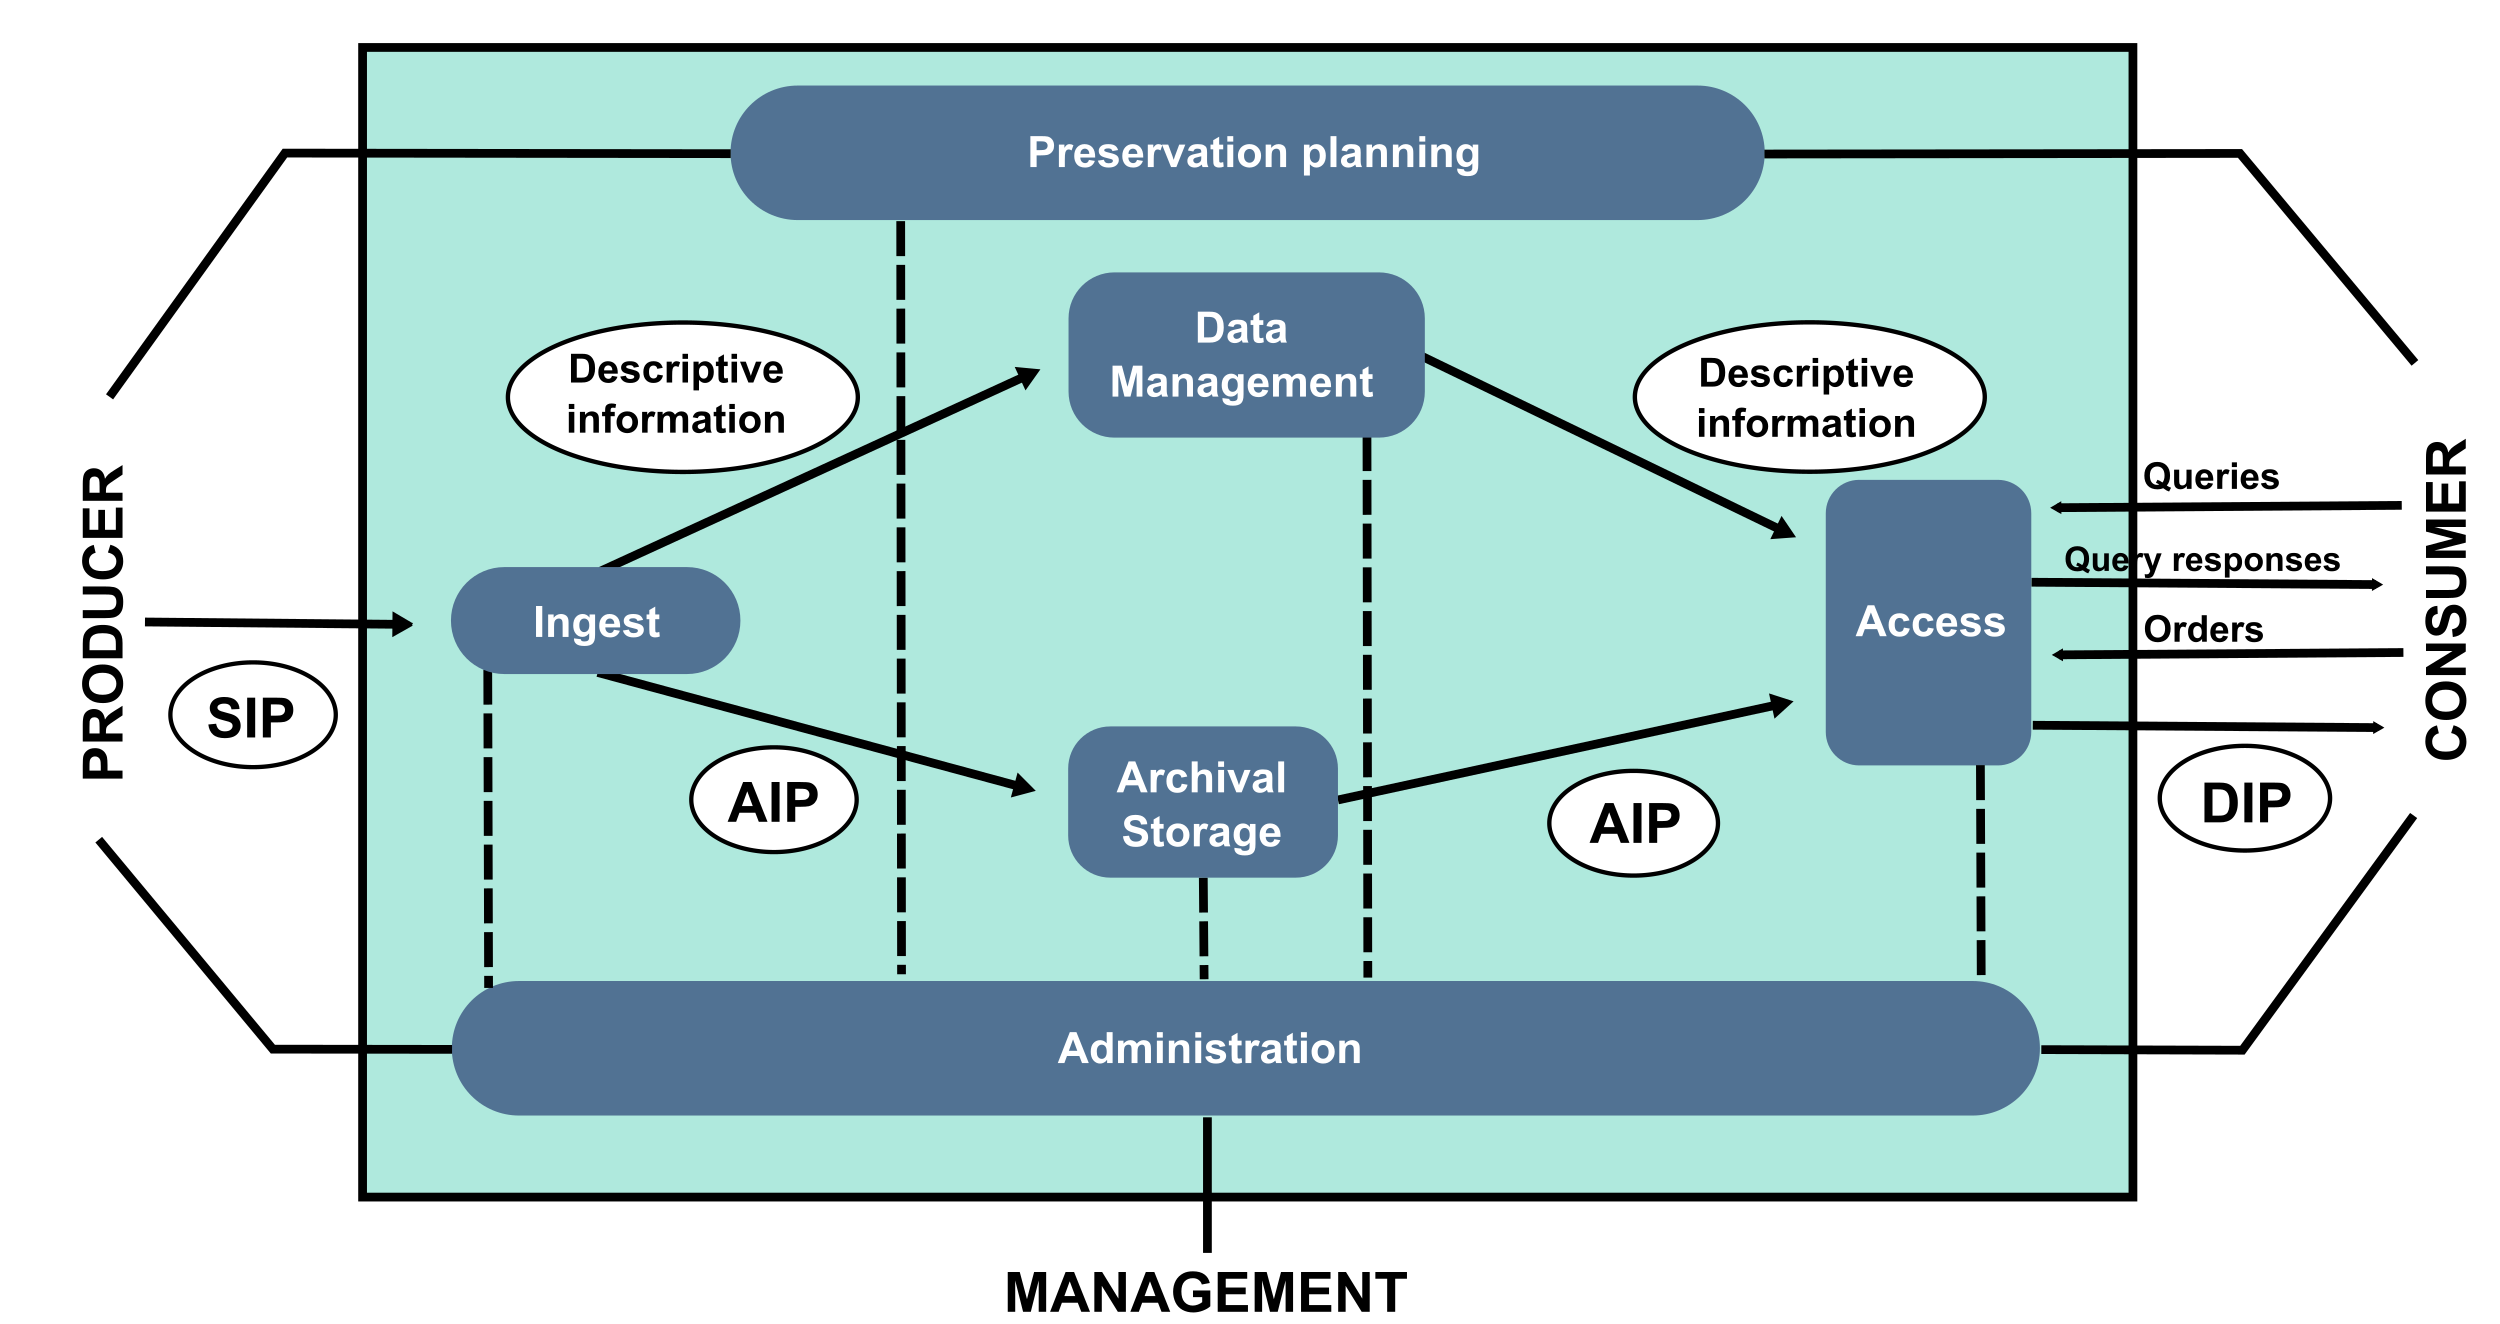 <svg xmlns="http://www.w3.org/2000/svg" xmlns:xlink="http://www.w3.org/1999/xlink" width="2160" height="1144" viewBox="0 0 571.5 302.683">
  <defs>
    <path id="a" d="m5.77 0-8.65 5V-5l8.65 5z" style="fill-rule:evenodd;stroke:#000;stroke-width:1pt;stroke-opacity:1;fill:#000;fill-opacity:1"/>
    <path id="b" d="m5.77 0-8.65 5V-5Z" style="fill:#000;fill-opacity:1;fill-rule:evenodd;stroke:#000;stroke-width:1pt;stroke-opacity:1"/>
    <path id="l" d="M205.939 52.938h2.423q.82 0 1.25.125.578.17.99.605.412.434.627 1.066.215.627.215 1.55 0 .811-.202 1.397-.246.717-.703 1.16-.345.336-.932.524-.439.139-1.173.139h-2.495zm1.326 1.111v4.349h.99q.555 0 .802-.063.322-.081.533-.273.215-.193.349-.631.134-.443.134-1.205t-.134-1.169q-.134-.408-.376-.636-.242-.228-.614-.309-.278-.063-1.088-.063zm8.048 3.941 1.254.21q-.242.69-.766 1.052-.52.358-1.303.358-1.241 0-1.836-.811-.47-.649-.47-1.639 0-1.182.618-1.85.618-.672 1.563-.672 1.061 0 1.675.703.614.699.587 2.145h-3.153q.013.56.305.873.291.309.726.309.296 0 .497-.161t.305-.52zm.072-1.272q-.013-.546-.282-.829-.269-.287-.654-.287-.412 0-.681.3-.269.3-.264.815zm1.832 1.429 1.263-.193q.081.367.327.56.246.188.69.188.488 0 .734-.179.166-.125.166-.336 0-.143-.09-.237-.094-.09-.421-.166-1.523-.336-1.93-.614-.564-.385-.564-1.07 0-.618.488-1.039.488-.421 1.514-.421.976 0 1.451.318.475.318.654.941l-1.187.219q-.076-.278-.291-.425-.21-.148-.605-.148-.497 0-.712.139-.143.099-.143.255 0 .134.125.228.17.125 1.173.354 1.008.228 1.406.56.394.336.394.936 0 .654-.546 1.124-.546.47-1.617.47-.972 0-1.541-.394-.564-.394-.739-1.07zm9.692-1.993-1.241.224q-.063-.372-.287-.56-.219-.188-.573-.188-.47 0-.752.327-.278.322-.278 1.084 0 .846.282 1.196.287.349.766.349.358 0 .587-.202.228-.206.322-.703l1.236.21q-.193.851-.739 1.285-.546.434-1.465.434-1.044 0-1.666-.658-.618-.658-.618-1.823 0-1.178.623-1.832.623-.658 1.684-.658.869 0 1.379.376.515.372.739 1.138zm2.159 3.35h-1.258v-4.756h1.169v.676q.3-.479.537-.631.242-.152.546-.152.43 0 .829.237l-.39 1.097q-.318-.206-.591-.206-.264 0-.448.148-.184.143-.291.524-.103.381-.103 1.594zm2.365-5.401v-1.164h1.258v1.164zm0 5.401v-4.756h1.258v4.756zm2.513-4.756h1.173v.699q.228-.358.618-.582.39-.224.864-.224.829 0 1.406.649t.578 1.809q0 1.191-.582 1.854-.582.658-1.411.658-.394 0-.717-.157-.318-.157-.672-.537v2.396h-1.258zm1.245 2.298q0 .802.318 1.187.318.381.775.381.439 0 .73-.349.291-.354.291-1.155 0-.748-.3-1.111-.3-.363-.743-.363-.461 0-.766.358-.305.354-.305 1.052zm6.575-2.298v1.003h-.86v1.917q0 .582.022.681.027.094.112.157.09.063.215.063.175 0 .506-.121l.107.976q-.439.188-.994.188-.34 0-.614-.112-.273-.116-.403-.296-.125-.184-.175-.493-.04-.219-.04-.887v-2.074h-.578v-1.003h.578v-.945l1.263-.735v1.679zm.873-.645v-1.164h1.258v1.164zm0 5.401v-4.756h1.258v4.756zm3.856 0-1.917-4.756h1.321l.896 2.427.26.811q.103-.309.13-.408.063-.202.134-.403l.905-2.427h1.294l-1.89 4.756zm6.548-1.514 1.254.21q-.242.69-.766 1.052-.52.358-1.303.358-1.241 0-1.836-.811-.47-.649-.47-1.639 0-1.182.618-1.85.618-.672 1.563-.672 1.061 0 1.675.703.614.699.587 2.145h-3.153q.013.56.305.873.291.309.726.309.296 0 .497-.161t.305-.52zm.072-1.272q-.013-.546-.282-.829-.269-.287-.654-.287-.412 0-.681.3-.269.3-.264.815zm-47.673 8.85v-1.164h1.258v1.164zm0 5.401v-4.756h1.258v4.756zm6.875 0h-1.258v-2.427q0-.77-.081-.994-.081-.228-.264-.354-.179-.125-.434-.125-.327 0-.587.179-.26.179-.358.475-.094.296-.094 1.093v2.154h-1.258v-4.756h1.169v.699q.623-.806 1.568-.806.417 0 .761.152.345.148.52.381.179.233.246.528.072.296.072.846zm.726-4.756h.699v-.358q0-.6.125-.896.13-.296.47-.479.345-.188.869-.188.537 0 1.052.161l-.17.878q-.3-.072-.578-.072-.273 0-.394.13-.116.125-.116.488v.336h.941v.99h-.941v3.767h-1.258v-3.767h-.699zm3.314 2.311q0-.627.309-1.214.309-.587.873-.896.569-.309 1.267-.309 1.079 0 1.769.703.69.699.69 1.769 0 1.079-.699 1.791-.694.708-1.751.708-.654 0-1.25-.296-.591-.296-.9-.864-.309-.573-.309-1.393zm1.29.067q0 .708.336 1.084.336.376.829.376.493 0 .824-.376.336-.376.336-1.093 0-.699-.336-1.075-.331-.376-.824-.376t-.829.376q-.336.376-.336 1.084zm5.809 2.378h-1.258v-4.756h1.169v.676q.3-.479.537-.631.242-.152.546-.152.43 0 .829.237l-.39 1.097q-.318-.206-.591-.206-.264 0-.448.148-.184.143-.291.524-.103.381-.103 1.594zm2.271-4.756h1.16v.649q.623-.757 1.482-.757.457 0 .793.188.336.188.551.569.314-.381.676-.569.363-.188.775-.188.524 0 .887.215.363.21.542.623.13.305.13.985v3.041h-1.258v-2.719q0-.708-.13-.914-.175-.269-.537-.269-.264 0-.497.161-.233.161-.336.475-.103.309-.103.981v2.284h-1.258v-2.607q0-.694-.067-.896-.067-.202-.21-.3-.139-.099-.381-.099-.291 0-.524.157-.233.157-.336.452-.099.296-.099.981v2.311h-1.258zm9.19 1.451-1.142-.206q.193-.69.663-1.021.47-.331 1.397-.331.842 0 1.254.202.412.197.578.506.17.305.17 1.124l-.013 1.469q0 .627.058.927.063.296.228.636h-1.245q-.049-.125-.121-.372-.031-.112-.045-.148-.322.314-.69.47-.367.157-.784.157-.734 0-1.16-.399-.421-.399-.421-1.008 0-.403.193-.717.193-.318.537-.484.349-.17 1.003-.296.882-.166 1.223-.309v-.125q0-.363-.179-.515-.179-.157-.676-.157-.336 0-.524.134-.188.13-.305.461zm1.684 1.021q-.242.081-.766.193-.524.112-.685.219-.246.175-.246.443 0 .264.197.457.197.193.502.193.34 0 .649-.224.228-.17.3-.417.049-.161.049-.614zm4.658-2.472v1.003h-.86v1.917q0 .582.022.681.027.094.112.157.09.063.215.063.175 0 .506-.121l.107.976q-.439.188-.994.188-.34 0-.614-.112-.273-.116-.403-.296-.125-.184-.175-.493-.04-.219-.04-.887v-2.074h-.578v-1.003h.578v-.945l1.263-.735v1.679zm.873-.645v-1.164h1.258v1.164zm0 5.401v-4.756h1.258v4.756zm2.257-2.445q0-.627.309-1.214.309-.587.873-.896.569-.309 1.267-.309 1.079 0 1.769.703.69.699.69 1.769 0 1.079-.699 1.791-.694.708-1.751.708-.654 0-1.25-.296-.591-.296-.9-.864-.309-.573-.309-1.393zm1.29.067q0 .708.336 1.084.336.376.829.376.493 0 .824-.376.336-.376.336-1.093 0-.699-.336-1.075-.331-.376-.824-.376t-.829.376q-.336.376-.336 1.084zm8.93 2.378h-1.258v-2.427q0-.77-.081-.994-.081-.228-.264-.354-.179-.125-.434-.125-.327 0-.587.179-.26.179-.358.475-.094.296-.094 1.093v2.154h-1.258v-4.756h1.169v.699q.623-.806 1.568-.806.417 0 .761.152.345.148.52.381.179.233.246.528.072.296.072.846z" style="font-style:normal;font-variant:normal;font-weight:700;font-stretch:normal;font-size:9.172px;font-family:Arial;-inkscape-font-specification:'Arial Bold';text-align:center;text-anchor:middle;stroke-width:.265"/>
  </defs>
  <defs>
    <marker id="h" orient="auto" refX="0" refY="0" style="overflow:visible">
      <use xlink:href="#a" style="fill-rule:evenodd;stroke:#000;stroke-width:1pt;stroke-opacity:1;fill:#000;fill-opacity:1" transform="scale(.4)"/>
    </marker>
    <marker id="e" orient="auto" refX="0" refY="0" style="overflow:visible">
      <use xlink:href="#a" style="fill-rule:evenodd;stroke:#000;stroke-width:1pt;stroke-opacity:1;fill:#000;fill-opacity:1" transform="scale(.8)"/>
    </marker>
    <marker id="c" orient="auto" refX="0" refY="0" style="overflow:visible">
      <use xlink:href="#b" style="fill:#000;fill-opacity:1;fill-rule:evenodd;stroke:#000;stroke-width:1pt;stroke-opacity:1" transform="scale(.8)"/>
    </marker>
    <marker id="f" orient="auto" refX="0" refY="0" style="overflow:visible">
      <use xlink:href="#b" style="fill:#000;fill-opacity:1;fill-rule:evenodd;stroke:#000;stroke-width:1pt;stroke-opacity:1" transform="scale(.8)"/>
    </marker>
    <marker id="g" orient="auto" refX="0" refY="0" style="overflow:visible">
      <use xlink:href="#b" style="fill:#000;fill-opacity:1;fill-rule:evenodd;stroke:#000;stroke-width:1pt;stroke-opacity:1" transform="scale(.8)"/>
    </marker>
    <marker id="d" orient="auto" refX="0" refY="0" style="overflow:visible">
      <use xlink:href="#b" style="fill:#000;fill-opacity:1;fill-rule:evenodd;stroke:#000;stroke-width:1pt;stroke-opacity:1" transform="scale(.8)"/>
    </marker>
    <marker id="i" orient="auto" refX="0" refY="0" style="overflow:visible">
      <use xlink:href="#b" style="fill:#000;fill-opacity:1;fill-rule:evenodd;stroke:#000;stroke-width:1pt;stroke-opacity:1" transform="scale(.4)"/>
    </marker>
    <marker id="j" orient="auto" refX="0" refY="0" style="overflow:visible">
      <use xlink:href="#b" style="fill:#000;fill-opacity:1;fill-rule:evenodd;stroke:#000;stroke-width:1pt;stroke-opacity:1" transform="scale(.4)"/>
    </marker>
    <marker id="k" orient="auto" refX="0" refY="0" style="overflow:visible">
      <use xlink:href="#b" style="fill:#000;fill-opacity:1;fill-rule:evenodd;stroke:#000;stroke-width:1pt;stroke-opacity:1" transform="scale(.4)"/>
    </marker>
  </defs>
  <path d="M-100.053-18.027h404.702v262.804h-404.702z" style="fill:#afe9dd;stroke:#000;stroke-width:2;stroke-miterlimit:4;stroke-dasharray:none" transform="translate(182.94 28.877)"/>
  <path d="M-.565-9.321h205.668c8.519 0 15.377 6.858 15.377 15.377s-6.858 15.377-15.377 15.377H-.565c-8.519 0-15.377-6.858-15.377-15.377s6.858-15.377 15.377-15.377z" style="fill:#517293;fill-opacity:1;stroke:none;stroke-width:2.063;stroke-miterlimit:4;stroke-dasharray:none" transform="translate(182.94 28.877)"/>
  <path d="M-64.28 195.382h332.29c8.519 0 15.377 6.858 15.377 15.377s-6.858 15.377-15.377 15.377H-64.28c-8.519 0-15.377-6.858-15.377-15.377s6.858-15.377 15.377-15.377z" style="fill:#517293;fill-opacity:1;stroke:none;stroke-width:2.556;stroke-miterlimit:4;stroke-dasharray:none" transform="translate(182.94 28.877)"/>
  <path d="M242.08 80.815h31.682c4.236 0 7.647 3.41 7.647 7.647v49.99c0 4.236-3.41 7.647-7.647 7.647h-31.682c-4.236 0-7.647-3.41-7.647-7.647v-49.99c0-4.236 3.41-7.647 7.647-7.647z" style="fill:#517293;fill-opacity:1;stroke:none;stroke-width:1.34;stroke-miterlimit:4;stroke-dasharray:none" transform="translate(182.94 28.877)"/>
  <path d="M13.158 61.929a39.995 17.076 0 0 1-39.995 17.076 39.995 17.076 0 0 1-39.995-17.076 39.995 17.076 0 0 1 39.995-17.076 39.995 17.076 0 0 1 39.995 17.076zm257.623-.046a39.995 17.076 0 0 1-39.995 17.076 39.995 17.076 0 0 1-39.995-17.076 39.995 17.076 0 0 1 39.995-17.076 39.995 17.076 0 0 1 39.995 17.076Z" style="fill:#fff;fill-opacity:1;stroke:#000;stroke-width:1;stroke-miterlimit:4;stroke-dasharray:none" transform="translate(182.94 28.877)"/>
  <path d="M-106.181 134.519a18.903 11.973 0 0 1-18.903 11.973 18.903 11.973 0 0 1-18.903-11.973 18.903 11.973 0 0 1 18.903-11.973 18.903 11.973 0 0 1 18.903 11.973z" style="fill:#fff;fill-opacity:1;stroke:#000;stroke-width:.985;stroke-miterlimit:4;stroke-dasharray:none" transform="translate(182.94 28.877)"/>
  <path d="M12.895 153.935a18.903 11.973 0 0 1-18.903 11.973 18.903 11.973 0 0 1-18.903-11.973 18.903 11.973 0 0 1 18.903-11.973 18.903 11.973 0 0 1 18.903 11.973Z" style="fill:#fff;fill-opacity:1;stroke:#000;stroke-width:.985;stroke-miterlimit:4;stroke-dasharray:none" transform="translate(182.94 28.877)"/>
  <path d="M209.789 159.313a19.276 11.968 0 0 1-19.276 11.968 19.276 11.968 0 0 1-19.276-11.968 19.276 11.968 0 0 1 19.276-11.968 19.276 11.968 0 0 1 19.276 11.968z" style="fill:#fff;fill-opacity:1;stroke:#000;stroke-width:.994;stroke-miterlimit:4;stroke-dasharray:none" transform="translate(182.94 28.877)"/>
  <path d="M349.712 153.589a19.463 11.966 0 0 1-19.463 11.966 19.463 11.966 0 0 1-19.463-11.966 19.463 11.966 0 0 1 19.463-11.966 19.463 11.966 0 0 1 19.463 11.966z" style="fill:#fff;fill-opacity:1;stroke:#000;stroke-width:.999;stroke-miterlimit:4;stroke-dasharray:none" transform="translate(182.94 28.877)"/>
  <path d="M-15.894 6.252-117.805 6.119l-40.09 55.726M220.405 6.332l108.714-.134 39.996 47.883M-79.603 211.012l-40.962-.055-39.807-47.883m444.075 47.992 45.97.134 39.145-53.647" style="fill:none;stroke:#000;stroke-width:2;stroke-linecap:butt;stroke-linejoin:miter;stroke-miterlimit:4;stroke-dasharray:none;stroke-opacity:1" transform="translate(182.94 28.877)"/>
  <path d="m-71.438 124.203.189 72.76" style="fill:none;stroke:#000;stroke-width:2;stroke-linecap:butt;stroke-linejoin:miter;stroke-miterlimit:4;stroke-dasharray:8,2;stroke-dashoffset:0;stroke-opacity:1" transform="translate(182.94 28.877)"/>
  <path d="m-45.622 101.668 97.426-44.693" style="fill:none;stroke:#000;stroke-width:2;stroke-linecap:butt;stroke-linejoin:miter;stroke-miterlimit:4;stroke-dasharray:none;stroke-opacity:1;marker-end:url(#c)" transform="translate(182.94 28.877)"/>
  <path d="m22.962 21.677.189 172.168m68.981-22.112.189 23.246m37.231-124.165.189 123.787" style="fill:none;stroke:#000;stroke-width:2;stroke-linecap:butt;stroke-linejoin:miter;stroke-miterlimit:4;stroke-dasharray:8,2;stroke-dashoffset:0;stroke-opacity:1" transform="translate(182.94 28.877)"/>
  <path d="m142.112 52.578 82.458 39.882" style="fill:none;stroke:#000;stroke-width:2;stroke-linecap:butt;stroke-linejoin:miter;stroke-miterlimit:4;stroke-dasharray:none;stroke-opacity:1;marker-end:url(#d)" transform="translate(182.94 28.877)"/>
  <path d="M71.86 33.387h60.388c5.835 0 10.532 4.697 10.532 10.532v16.715c0 5.835-4.697 10.532-10.532 10.532H71.86c-5.835 0-10.532-4.697-10.532-10.532v-16.715c0-5.835 4.697-10.532 10.532-10.532z" style="fill:#517293;fill-opacity:1;stroke:none;stroke-width:1.342;stroke-miterlimit:4;stroke-dasharray:none" transform="translate(182.94 28.877)"/>
  <path d="m269.781 146.031.189 48.948" style="fill:none;stroke:#000;stroke-width:2;stroke-linecap:butt;stroke-linejoin:miter;stroke-miterlimit:4;stroke-dasharray:8,2;stroke-dashoffset:0;stroke-opacity:1" transform="translate(182.94 28.877)"/>
  <path d="M93.077 226.54v30.994" style="fill:none;stroke:#000;stroke-width:2;stroke-linecap:butt;stroke-linejoin:miter;stroke-miterlimit:4;stroke-dasharray:none;stroke-dashoffset:0;stroke-opacity:1" transform="translate(182.94 28.877)"/>
  <path d="m-149.799 113.31 58.265.535" style="fill:none;stroke:#000;stroke-width:2;stroke-linecap:butt;stroke-linejoin:miter;stroke-miterlimit:4;stroke-dasharray:none;stroke-opacity:1;marker-end:url(#e)" transform="translate(182.94 28.877)"/>
  <path d="m-46.308 124.852 96.859 26.172" style="fill:none;stroke:#000;stroke-width:2;stroke-linecap:butt;stroke-linejoin:miter;stroke-miterlimit:4;stroke-dasharray:none;stroke-opacity:1;marker-end:url(#f)" transform="translate(182.94 28.877)"/>
  <path d="m122.917 153.991 100.827-21.825" style="fill:none;stroke:#000;stroke-width:2;stroke-linecap:butt;stroke-linejoin:miter;stroke-miterlimit:4;stroke-dasharray:none;stroke-opacity:1;marker-end:url(#g)" transform="translate(182.94 28.877)"/>
  <path d="m281.471 104.221 78.675.535" style="fill:none;stroke:#000;stroke-width:2;stroke-linecap:butt;stroke-linejoin:miter;stroke-miterlimit:4;stroke-dasharray:none;stroke-opacity:1;marker-end:url(#h)" transform="translate(182.94 28.877)"/>
  <path d="m281.75 136.917 78.675.535" style="fill:none;stroke:#000;stroke-width:2;stroke-linecap:butt;stroke-linejoin:miter;stroke-miterlimit:4;stroke-dasharray:none;stroke-opacity:1;marker-end:url(#i)" transform="translate(182.94 28.877)"/>
  <path d="m366.479 120.286-78.675.535" style="fill:none;stroke:#000;stroke-width:2;stroke-linecap:butt;stroke-linejoin:miter;stroke-miterlimit:4;stroke-dasharray:none;stroke-opacity:1;marker-end:url(#j)" transform="translate(182.94 28.877)"/>
  <path d="m366.101 86.646-78.675.535" style="fill:none;stroke:#000;stroke-width:2;stroke-linecap:butt;stroke-linejoin:miter;stroke-miterlimit:4;stroke-dasharray:none;stroke-opacity:1;marker-end:url(#k)" transform="translate(182.94 28.877)"/>
  <g style="font-size:12.7px;line-height:1.25;font-family:Arial;-inkscape-font-specification:Arial;text-align:center;text-anchor:middle;stroke-width:.265">
    <path d="m-135.32 136.742 1.786-.174q.161.899.651 1.321.496.422 1.333.422.887 0 1.333-.372.453-.378.453-.881 0-.322-.192-.546-.186-.229-.657-.397-.322-.112-1.47-.397-1.476-.366-2.071-.899-.837-.75-.837-1.829 0-.695.391-1.296.397-.608 1.135-.924.744-.316 1.792-.316 1.712 0 2.573.75.868.75.912 2.003l-1.836.081q-.118-.701-.508-1.005-.384-.31-1.16-.31-.8 0-1.253.329-.291.211-.291.564 0 .322.273.552.347.291 1.687.608 1.339.316 1.978.657.645.335 1.005.924.366.583.366 1.445 0 .781-.434 1.463t-1.228 1.017q-.794.329-1.978.329-1.724 0-2.648-.794-.924-.8-1.104-2.325zm8.88 2.958v-9.091h1.836V139.7Zm3.584 0v-9.091h2.946q1.674 0 2.183.136.781.205 1.308.893.527.682.527 1.767 0 .837-.304 1.408-.304.571-.775.899-.465.322-.949.428-.657.13-1.904.13h-1.197V139.7Zm1.836-7.553v2.58h1.005q1.085 0 1.451-.143.366-.143.571-.446.211-.304.211-.707 0-.496-.291-.819-.291-.322-.738-.403-.329-.062-1.321-.062z" aria-label="SIP" style="font-style:normal;font-variant:normal;font-weight:700;font-stretch:normal;font-size:12.7px;font-family:Arial;-inkscape-font-specification:'Arial Bold';text-align:center;text-anchor:middle;stroke-width:.265" transform="translate(182.94 28.877)"/>
  </g>
  <g style="font-size:12.7px;line-height:1.25;font-family:Arial;-inkscape-font-specification:Arial;text-align:center;text-anchor:middle;stroke-width:.265">
    <path d="M-7.482 158.985h-1.997l-.794-2.065h-3.634l-.75 2.065h-1.947l3.541-9.091h1.941zm-3.38-3.597-1.253-3.373-1.228 3.373zm4.297 3.597v-9.091h1.836v9.091zm3.584 0v-9.091h2.946q1.674 0 2.183.136.781.205 1.308.893.527.682.527 1.767 0 .837-.304 1.408-.304.571-.775.899-.465.322-.949.428-.657.13-1.904.13h-1.197v3.429zm1.836-7.553v2.58h1.005q1.085 0 1.451-.143.366-.143.571-.446.211-.304.211-.707 0-.496-.291-.819-.291-.322-.738-.403-.329-.062-1.321-.062z" aria-label="AIP" style="font-style:normal;font-variant:normal;font-weight:700;font-stretch:normal;font-size:12.7px;font-family:Arial;-inkscape-font-specification:'Arial Bold';text-align:center;text-anchor:middle;stroke-width:.265" transform="translate(182.94 28.877)"/>
  </g>
  <g style="font-size:12.7px;line-height:1.25;font-family:Arial;-inkscape-font-specification:Arial;text-align:center;text-anchor:middle;stroke-width:.265">
    <path d="M189.556 163.796h-1.997l-.794-2.065h-3.634l-.75 2.065h-1.947l3.541-9.091h1.941zm-3.38-3.597-1.253-3.373-1.228 3.373zm4.297 3.597v-9.091h1.836v9.091zm3.584 0v-9.091h2.946q1.674 0 2.183.136.781.205 1.308.893.527.682.527 1.767 0 .837-.304 1.408-.304.571-.775.899-.465.322-.949.428-.657.13-1.904.13h-1.197v3.429zm1.836-7.553v2.58h1.005q1.085 0 1.451-.143.366-.143.571-.446.211-.304.211-.707 0-.496-.291-.819-.291-.322-.738-.403-.329-.062-1.321-.062z" aria-label="AIP" style="font-style:normal;font-variant:normal;font-weight:700;font-stretch:normal;font-size:12.7px;font-family:Arial;-inkscape-font-specification:'Arial Bold';text-align:center;text-anchor:middle;stroke-width:.265" transform="translate(182.94 28.877)"/>
  </g>
  <g style="font-size:14.111px;line-height:1.25;font-family:Arial;-inkscape-font-specification:Arial;text-align:center;text-anchor:middle;stroke-width:.265">
    <path d="M321.001 150.023h3.355q1.135 0 1.73.174.8.236 1.37.837.571.602.868 1.476.298.868.298 2.146 0 1.122-.279 1.935-.341.992-.974 1.606-.477.465-1.29.726-.608.192-1.625.192h-3.454zm1.836 1.538v6.021h1.37q.769 0 1.11-.087.446-.112.738-.378.298-.267.484-.874.186-.614.186-1.668t-.186-1.619q-.186-.564-.521-.881-.335-.316-.85-.428-.384-.087-1.507-.087zm7.286 7.553v-9.091h1.836v9.091zm3.584 0v-9.091h2.946q1.674 0 2.183.136.781.205 1.308.893.527.682.527 1.767 0 .837-.304 1.408-.304.571-.775.899-.465.322-.949.428-.657.13-1.904.13h-1.197v3.429zm1.836-7.553v2.58h1.005q1.085 0 1.451-.143.366-.143.571-.446.211-.304.211-.707 0-.496-.291-.819-.291-.322-.738-.403-.329-.062-1.321-.062z" aria-label="DIP" style="font-style:normal;font-variant:normal;font-weight:700;font-stretch:normal;font-size:12.7px;font-family:Arial;-inkscape-font-specification:'Arial Bold';text-align:center;text-anchor:middle;stroke-width:.265" transform="translate(182.94 28.877)"/>
  </g>
  <g style="font-size:9.172px;line-height:1.25;font-family:Arial;-inkscape-font-specification:Arial;text-align:center;text-anchor:middle;stroke-width:.265">
    <use xlink:href="#l" aria-label="Descriptive information" style="font-style:normal;font-variant:normal;font-weight:700;font-stretch:normal;font-size:9.172px;font-family:Arial;-inkscape-font-specification:'Arial Bold';text-align:center;text-anchor:middle;stroke-width:.265" transform="translate(182.94 28.877)"/>
  </g>
  <g style="font-size:12.7px;line-height:1.25;font-family:Arial;-inkscape-font-specification:Arial;text-align:center;text-anchor:middle;stroke-width:.265">
    <path d="M47.432 270.995v-9.091h2.747l1.649 6.201 1.631-6.201h2.753v9.091H54.508v-7.156l-1.805 7.156h-1.767l-1.798-7.156v7.156zm18.802 0h-1.997l-.794-2.065h-3.634l-.75 2.065H57.112l3.541-9.091h1.941zm-3.38-3.597-1.253-3.373-1.228 3.373zm4.372 3.597v-9.091h1.786l3.721 6.071v-6.071h1.705v9.091h-1.842l-3.665-5.928v5.928zm17.351 0H82.581l-.794-2.065h-3.634l-.75 2.065h-1.947l3.541-9.091h1.941zm-3.38-3.597-1.253-3.373-1.228 3.373zm8.582.254v-1.532h3.956v3.621q-.577.558-1.674.986-1.091.422-2.214.422-1.426 0-2.487-.595-1.06-.602-1.594-1.712-.533-1.116-.533-2.425 0-1.42.595-2.524.595-1.104 1.743-1.693.874-.453 2.177-.453 1.693 0 2.642.713.955.707 1.228 1.96l-1.823.341q-.192-.67-.726-1.054-.527-.391-1.321-.391-1.203 0-1.916.763-.707.763-.707 2.263 0 1.619.719 2.431.719.806 1.885.806.577 0 1.153-.223.583-.229.998-.552v-1.153zm5.649 3.342v-9.091h6.741v1.538h-4.905v2.015h4.564v1.532h-4.564v2.474h5.079v1.532zm8.446 0v-9.091h2.747l1.65 6.201 1.631-6.201h2.753v9.091h-1.705v-7.156l-1.805 7.156h-1.767l-1.798-7.156v7.156zm10.604 0v-9.091h6.741v1.538h-4.905v2.015h4.564v1.532h-4.564v2.474h5.079v1.532zm8.489 0v-9.091h1.786l3.721 6.071v-6.071h1.705v9.091h-1.842l-3.665-5.928v5.928zm11.199 0v-7.553h-2.698v-1.538h7.224v1.538h-2.691v7.553z" aria-label="MANAGEMENT" style="font-style:normal;font-variant:normal;font-weight:700;font-stretch:normal;font-size:12.7px;font-family:Arial;-inkscape-font-specification:'Arial Bold';text-align:center;text-anchor:middle;stroke-width:.265" transform="translate(182.94 28.877)"/>
  </g>
  <g style="font-size:14.111px;line-height:1.25;font-family:Arial;-inkscape-font-specification:Arial;text-align:center;text-anchor:middle;stroke-width:.265">
    <path d="M-149.113-154.93v-9.091h2.946q1.674 0 2.183.136.781.205 1.308.893.527.682.527 1.767 0 .837-.304 1.408-.304.571-.775.899-.465.322-.949.428-.657.13-1.904.13h-1.197v3.429zm1.836-7.553v2.58h1.005q1.085 0 1.451-.143.366-.143.571-.446.211-.304.211-.707 0-.496-.291-.819-.291-.322-.738-.403-.329-.062-1.321-.062zm6.641 7.553v-9.091h3.863q1.457 0 2.115.248.664.242 1.06.868.397.626.397 1.432 0 1.023-.602 1.693-.602.664-1.798.837.595.347.98.763.391.415 1.048 1.476l1.11 1.774h-2.195l-1.327-1.978q-.707-1.06-.967-1.333-.26-.279-.552-.378-.291-.105-.924-.105h-.372v3.795zm1.836-5.246h1.358q1.321 0 1.65-.112.329-.112.515-.384.186-.273.186-.682 0-.459-.248-.738-.242-.285-.688-.36-.223-.031-1.339-.031h-1.432zm6.958.757q0-1.389.415-2.332.31-.695.843-1.246.539-.552 1.178-.819.85-.36 1.96-.36 2.009 0 3.212 1.246 1.209 1.246 1.209 3.466 0 2.201-1.197 3.448-1.197 1.24-3.2 1.24-2.028 0-3.225-1.234-1.197-1.24-1.197-3.411zm1.891-.062q0 1.544.713 2.344.713.794 1.811.794 1.098 0 1.798-.788.707-.794.707-2.375 0-1.563-.688-2.332-.682-.769-1.817-.769-1.135 0-1.829.781-.695.775-.695 2.344zm8.353-4.539h3.355q1.135 0 1.73.174.8.236 1.37.837.571.602.868 1.476.298.868.298 2.146 0 1.122-.279 1.935-.341.992-.974 1.606-.477.465-1.29.726-.608.192-1.625.192h-3.454zm1.836 1.538v6.021h1.37q.769 0 1.11-.087.446-.112.738-.378.298-.267.484-.874.186-.614.186-1.668t-.186-1.619q-.186-.564-.521-.881-.335-.316-.85-.428-.384-.087-1.507-.087zm7.33-1.538h1.836v4.924q0 1.172.068 1.519.118.558.558.899.446.335 1.215.335.781 0 1.178-.316.397-.322.477-.788.081-.465.081-1.544v-5.029h1.836v4.775q0 1.637-.149 2.313-.149.676-.552 1.141-.397.465-1.067.744-.67.273-1.749.273-1.302 0-1.978-.298-.67-.304-1.06-.781-.391-.484-.515-1.011-.18-.781-.18-2.307zm15.001 5.748 1.78.564q-.409 1.488-1.364 2.214-.949.719-2.412.719-1.811 0-2.977-1.234-1.166-1.24-1.166-3.386 0-2.27 1.172-3.522 1.172-1.259 3.082-1.259 1.668 0 2.71.986.62.583.93 1.674l-1.817.434q-.161-.707-.676-1.116-.508-.409-1.24-.409-1.011 0-1.643.726-.626.726-.626 2.35 0 1.724.62 2.456.62.732 1.612.732.732 0 1.259-.465t.757-1.463zm3.355 3.342v-9.091h6.741v1.538h-4.905v2.015h4.564v1.532h-4.564v2.474h5.079v1.532zm8.477 0v-9.091h3.863q1.457 0 2.115.248.664.242 1.06.868.397.626.397 1.432 0 1.023-.602 1.693-.602.664-1.798.837.595.347.98.763.391.415 1.048 1.476l1.11 1.774h-2.195l-1.327-1.978q-.707-1.06-.967-1.333-.26-.279-.552-.378-.291-.105-.924-.105h-.372v3.795zm1.836-5.246h1.358q1.321 0 1.65-.112.329-.112.515-.384.186-.273.186-.682 0-.459-.248-.738-.242-.285-.688-.36-.223-.031-1.339-.031h-1.432z" aria-label="PRODUCER" style="font-style:normal;font-variant:normal;font-weight:700;font-stretch:normal;font-size:12.7px;font-family:Arial;-inkscape-font-specification:'Arial Bold';text-align:center;text-anchor:middle;stroke-width:.265" transform="rotate(-90 105.909 -77.032)"/>
  </g>
  <g style="font-size:14.111px;line-height:1.25;font-family:Arial;-inkscape-font-specification:Arial;text-align:center;text-anchor:middle;stroke-width:.265">
    <path d="m-138.695 377.39 1.78.564q-.409 1.488-1.364 2.214-.949.719-2.412.719-1.811 0-2.977-1.234-1.166-1.24-1.166-3.386 0-2.27 1.172-3.522 1.172-1.259 3.082-1.259 1.668 0 2.71.986.62.583.93 1.674l-1.817.434q-.161-.707-.676-1.116-.508-.409-1.24-.409-1.011 0-1.643.726-.626.726-.626 2.35 0 1.724.62 2.456.62.732 1.612.732.732 0 1.259-.465.527-.465.757-1.463zm2.983-1.147q0-1.389.415-2.332.31-.695.843-1.246.539-.552 1.178-.819.85-.36 1.96-.36 2.009 0 3.212 1.246 1.209 1.246 1.209 3.466 0 2.201-1.197 3.448-1.197 1.24-3.2 1.24-2.028 0-3.225-1.234-1.197-1.24-1.197-3.411zm1.891-.062q0 1.544.713 2.344.713.794 1.811.794 1.098 0 1.798-.788.707-.794.707-2.375 0-1.563-.688-2.332-.682-.769-1.817-.769-1.135 0-1.829.781-.695.775-.695 2.344zm8.378 4.552v-9.091h1.786l3.721 6.071v-6.071h1.705v9.091h-1.842l-3.665-5.928v5.928zm8.688-2.958 1.786-.174q.161.899.651 1.321.496.422 1.333.422.887 0 1.333-.372.453-.378.453-.881 0-.322-.192-.546-.186-.229-.657-.397-.322-.112-1.47-.397-1.476-.366-2.071-.899-.837-.75-.837-1.829 0-.695.391-1.296.397-.608 1.135-.924.744-.316 1.792-.316 1.712 0 2.573.75.868.75.912 2.003l-1.836.081q-.118-.701-.508-1.005-.384-.31-1.16-.31-.8 0-1.253.329-.291.211-.291.564 0 .322.273.552.347.291 1.687.608 1.339.316 1.978.657.645.335 1.005.924.366.583.366 1.445 0 .781-.434 1.463-.434.682-1.228 1.017-.794.329-1.978.329-1.724 0-2.648-.794-.924-.8-1.104-2.325zm8.923-6.133h1.836v4.924q0 1.172.068 1.519.118.558.558.899.446.335 1.215.335.781 0 1.178-.316.397-.322.477-.788.081-.465.081-1.544v-5.029h1.836v4.775q0 1.637-.149 2.313-.149.676-.552 1.141-.397.465-1.067.744-.67.273-1.749.273-1.302 0-1.978-.298-.67-.304-1.06-.781-.391-.484-.515-1.011-.18-.781-.18-2.307zm9.159 9.091v-9.091h2.747l1.649 6.201 1.631-6.201h2.753v9.091h-1.705v-7.156l-1.805 7.156h-1.767l-1.798-7.156v7.156zm10.604 0v-9.091h6.741v1.538h-4.905v2.015h4.564v1.532h-4.564v2.474h5.079v1.532zm8.477 0v-9.091h3.863q1.457 0 2.115.248.664.242 1.06.868.397.626.397 1.432 0 1.023-.602 1.693-.602.664-1.798.837.595.347.98.763.391.415 1.048 1.476l1.11 1.774h-2.195l-1.327-1.978q-.707-1.06-.967-1.333-.26-.279-.552-.378-.291-.105-.924-.105h-.372v3.795zm1.836-5.246h1.358q1.321 0 1.649-.112.329-.112.515-.384.186-.273.186-.682 0-.459-.248-.738-.242-.285-.688-.36-.223-.031-1.339-.031h-1.432z" aria-label="CONSUMER" style="font-style:normal;font-variant:normal;font-weight:700;font-stretch:normal;font-size:12.7px;font-family:Arial;-inkscape-font-specification:'Arial Bold';text-align:center;text-anchor:middle;stroke-width:.265" transform="rotate(-90 105.909 -77.032)"/>
  </g>
  <path d="M-67.625 100.758h41.718c6.774 0 12.227 5.453 12.227 12.227 0 6.774-5.453 12.227-12.227 12.227h-41.718c-6.774 0-12.227-5.453-12.227-12.227 0-6.774 5.453-12.227 12.227-12.227z" style="fill:#517293;fill-opacity:1;stroke:none;stroke-width:.973;stroke-miterlimit:4;stroke-dasharray:none" transform="translate(182.94 28.877)"/>
  <path d="M70.881 137.183h42.398c5.34 0 9.638 4.299 9.638 9.638v15.296c0 5.34-4.299 9.638-9.638 9.638H70.881c-5.34 0-9.638-4.299-9.638-9.638v-15.296c0-5.34 4.299-9.638 9.638-9.638z" style="fill:#517293;fill-opacity:1;stroke:none;stroke-width:1.117;stroke-miterlimit:4;stroke-dasharray:none" transform="translate(182.94 28.877)"/>
  <g aria-label="Preservation planning" style="font-style:normal;font-variant:normal;font-weight:700;font-stretch:normal;font-size:9.878px;line-height:1.25;font-family:Arial;-inkscape-font-specification:'Arial Bold';text-align:center;text-anchor:middle;fill:#fff;stroke-width:.265">
    <path d="M52.603 9.308V2.237h2.291q1.302 0 1.698.106.608.159 1.018.695.41.531.41 1.375 0 .651-.236 1.095-.236.444-.603.699-.362.251-.738.333-.511.101-1.481.101h-.931v2.667zm1.428-5.875v2.006h.781q.844 0 1.129-.111.285-.111.444-.347.164-.236.164-.55 0-.386-.227-.637-.227-.251-.574-.314-.256-.048-1.027-.048zm6.449 5.875h-1.355V4.186h1.259V4.914q.323-.516.579-.68.26-.164.588-.164.463 0 .892.256l-.42 1.182q-.342-.222-.637-.222-.285 0-.482.159-.198.154-.314.564-.111.41-.111 1.717zm5.513-1.63 1.35.227q-.26.743-.825 1.133-.559.386-1.404.386-1.336 0-1.977-.873-.506-.699-.506-1.765 0-1.273.666-1.992.666-.723 1.683-.723 1.143 0 1.804.757.661.752.632 2.31h-3.395q.014.603.328.941.314.333.781.333.318 0 .535-.174.217-.174.328-.559zm.077-1.37q-.014-.588-.304-.892-.289-.309-.704-.309-.444 0-.733.323t-.285.878zm1.973 1.539 1.36-.207q.087.396.352.603.265.203.743.203.526 0 .791-.193.178-.135.178-.362 0-.154-.096-.256-.101-.096-.453-.178-1.64-.362-2.079-.661-.608-.415-.608-1.153 0-.666.526-1.119.526-.453 1.63-.453 1.051 0 1.563.342.511.342.704 1.013l-1.278.236q-.082-.299-.314-.458-.227-.159-.651-.159-.535 0-.767.15-.154.106-.154.275 0 .145.135.246.183.135 1.264.381 1.085.246 1.514.603.424.362.424 1.008 0 .704-.588 1.211-.588.506-1.741.506-1.047 0-1.659-.424-.608-.424-.796-1.153zm8.937-.169 1.35.227q-.26.743-.825 1.133-.559.386-1.404.386-1.336 0-1.977-.873-.506-.699-.506-1.765 0-1.273.666-1.992.666-.723 1.683-.723 1.143 0 1.804.757.661.752.632 2.31h-3.395q.014.603.328.941.314.333.781.333.318 0 .535-.174.217-.174.328-.559zm.077-1.37q-.014-.588-.304-.892-.289-.309-.704-.309-.444 0-.733.323t-.285.878zm3.748 3h-1.355V4.186h1.259V4.914q.323-.516.579-.68.26-.164.588-.164.463 0 .892.256l-.42 1.182q-.342-.222-.637-.222-.285 0-.482.159-.198.154-.314.564-.111.41-.111 1.717z" style="font-style:normal;font-variant:normal;font-weight:700;font-stretch:normal;font-size:9.878px;font-family:Arial;-inkscape-font-specification:'Arial Bold';text-align:center;text-anchor:middle;fill:#fff;stroke-width:.265" transform="translate(182.94 28.877)"/>
    <path d="m84.759 9.308-2.064-5.122h1.423l.965 2.614.28.873q.111-.333.14-.439.068-.217.145-.434l.974-2.614h1.394l-2.035 5.122zm5.098-3.559-1.23-.222q.207-.743.714-1.1.506-.357 1.505-.357.907 0 1.35.217.444.212.622.545.183.328.183 1.211l-.014 1.582q0 .675.063.998.068.318.246.685h-1.341q-.053-.135-.13-.4-.034-.121-.048-.159-.347.338-.743.506-.396.169-.844.169-.791 0-1.249-.429-.453-.429-.453-1.085 0-.434.207-.772.207-.342.579-.521.376-.183 1.08-.318.95-.178 1.317-.333V5.83q0-.391-.193-.555-.193-.169-.728-.169-.362 0-.564.145-.203.14-.328.497zm1.813 1.1q-.26.087-.825.207-.564.121-.738.236-.265.188-.265.477 0 .285.212.492.212.207.54.207.367 0 .699-.241.246-.183.323-.449.053-.174.053-.661zm5.016-2.662v1.08h-.926v2.064q0 .627.024.733.029.101.121.169.096.068.232.068.188 0 .545-.13l.116 1.051q-.473.203-1.071.203-.367 0-.661-.121-.294-.125-.434-.318-.135-.198-.188-.531-.043-.236-.043-.955V5.266h-.622V4.186h.622V3.168l1.36-.791v1.809zm.941-.695V2.237h1.355v1.254zm0 5.817V4.186h1.355v5.122zm2.431-2.633q0-.675.333-1.307t.941-.965q.613-.333 1.365-.333 1.162 0 1.905.757.743.752.743 1.905 0 1.162-.752 1.929-.748.762-1.886.762-.704 0-1.346-.318-.637-.318-.969-.931-.333-.617-.333-1.5zm1.389.072q0 .762.362 1.167.362.405.892.405.531 0 .887-.405.362-.405.362-1.177 0-.752-.362-1.158-.357-.405-.887-.405-.531 0-.892.405-.362.405-.362 1.167zm9.617 2.561h-1.355V6.694q0-.83-.087-1.071-.087-.246-.285-.381-.193-.135-.468-.135-.352 0-.632.193t-.386.511q-.101.318-.101 1.177v2.32h-1.355V4.186h1.259v.752q.67-.868 1.688-.868.449 0 .82.164.371.159.559.41.193.251.265.569.077.318.077.912zm4.08-5.122h1.264v.752q.246-.386.666-.627.42-.241.931-.241.892 0 1.514.699.622.699.622 1.949 0 1.283-.627 1.997-.627.709-1.519.709-.424 0-.772-.169-.342-.169-.723-.579v2.58h-1.355zm1.341 2.474q0 .863.342 1.278.342.41.834.41.473 0 .786-.376.314-.381.314-1.244 0-.805-.323-1.196-.323-.391-.801-.391-.497 0-.825.386-.328.381-.328 1.133zm4.731 2.648V2.237h1.355v7.071zm3.757-3.559-1.23-.222q.207-.743.714-1.1.506-.357 1.505-.357.907 0 1.35.217.444.212.622.545.183.328.183 1.211l-.015 1.582q0 .675.063.998.068.318.246.685h-1.341q-.053-.135-.13-.4-.034-.121-.048-.159-.347.338-.743.506-.396.169-.844.169-.791 0-1.249-.429-.453-.429-.453-1.085 0-.434.207-.772.207-.342.579-.521.376-.183 1.08-.318.95-.178 1.317-.333V5.83q0-.391-.193-.555-.193-.169-.728-.169-.362 0-.564.145-.203.14-.328.497zm1.813 1.1q-.26.087-.825.207-.564.121-.738.236-.265.188-.265.477 0 .285.212.492.212.207.54.207.367 0 .699-.241.246-.183.323-.449.053-.174.053-.661zm7.326 2.46h-1.355V6.694q0-.83-.087-1.071-.087-.246-.285-.381-.193-.135-.468-.135-.352 0-.632.193t-.386.511q-.101.318-.101 1.177v2.32h-1.355V4.186h1.259v.752q.67-.868 1.688-.868.449 0 .82.164.371.159.559.41.193.251.265.569.077.318.077.912zm6.034 0h-1.355V6.694q0-.83-.087-1.071-.087-.246-.285-.381-.193-.135-.468-.135-.352 0-.632.193-.28.193-.386.511-.101.318-.101 1.177v2.32h-1.355V4.186h1.259v.752q.67-.868 1.688-.868.449 0 .82.164.371.159.559.41.193.251.265.569.077.318.077.912zm1.375-5.817V2.237h1.355v1.254zm0 5.817V4.186h1.355v5.122zm7.404 0h-1.355V6.694q0-.83-.087-1.071-.087-.246-.285-.381-.193-.135-.468-.135-.352 0-.632.193t-.386.511q-.101.318-.101 1.177v2.32h-1.355V4.186h1.259v.752q.67-.868 1.688-.868.449 0 .82.164.371.159.559.41.193.251.265.569.077.318.077.912zm1.249.338 1.548.188q.039.27.178.371.193.145.608.145.531 0 .796-.159.178-.106.27-.342.063-.169.063-.622V8.478q-.608.83-1.534.83-1.032 0-1.635-.873-.473-.69-.473-1.717 0-1.288.617-1.968.622-.68 1.543-.68.95 0 1.568.834v-.719h1.268v4.596q0 .907-.15 1.355-.15.449-.42.704-.27.256-.723.4-.449.145-1.138.145-1.302 0-1.847-.449-.545-.444-.545-1.129 0-.068.005-.164zm1.211-3.005q0 .815.314 1.196.318.376.781.376.497 0 .839-.386.342-.391.342-1.153 0-.796-.328-1.182-.328-.386-.83-.386-.487 0-.805.381-.314.376-.314 1.153z" style="font-style:normal;font-variant:normal;font-weight:700;font-stretch:normal;font-size:9.878px;font-family:Arial;-inkscape-font-specification:'Arial Bold';text-align:center;text-anchor:middle;fill:#fff;stroke-width:.265" transform="translate(182.94 28.877)"/>
  </g>
  <g style="font-style:normal;font-variant:normal;font-weight:700;font-stretch:normal;font-size:9.878px;line-height:1.25;font-family:Arial;-inkscape-font-specification:'Arial Bold';text-align:center;text-anchor:middle;fill:#fff;stroke-width:.265">
    <path d="M65.959 214.137h-1.553l-.617-1.606h-2.826l-.584 1.606h-1.514l2.754-7.071h1.51zm-2.629-2.797-.974-2.624-.955 2.624zm8.074 2.797h-1.259v-.752q-.314.439-.743.656-.424.212-.859.212-.883 0-1.514-.709-.627-.714-.627-1.987 0-1.302.613-1.977.613-.68 1.548-.68.859 0 1.486.714v-2.547h1.355zm-3.617-2.672q0 .82.227 1.186.328.531.916.531.468 0 .796-.396.328-.4.328-1.191 0-.883-.318-1.268-.318-.391-.815-.391-.482 0-.81.386-.323.381-.323 1.143zm4.852-2.45h1.249v.699q.67-.815 1.596-.815.492 0 .854.203.362.203.593.613.338-.41.728-.613.391-.203.834-.203.564 0 .955.232.391.227.584.67.14.328.14 1.061v3.275h-1.355v-2.928q0-.762-.14-.984-.188-.289-.579-.289-.285 0-.535.174-.251.174-.362.511-.111.333-.111 1.056v2.46h-1.355v-2.807q0-.748-.072-.965t-.227-.323q-.15-.106-.41-.106-.314 0-.564.169t-.362.487q-.106.318-.106 1.056v2.489h-1.355zm8.884-.695v-1.254h1.355v1.254zm0 5.817v-5.122h1.355v5.122zm7.404 0h-1.355v-2.614q0-.83-.087-1.071-.087-.246-.285-.381-.193-.135-.468-.135-.352 0-.632.193-.28.193-.386.511-.101.318-.101 1.177v2.32h-1.355v-5.122h1.259v.752q.67-.868 1.688-.868.449 0 .82.164.371.159.559.41.193.251.265.569.077.318.077.912zm1.375-5.817v-1.254h1.355v1.254zm0 5.817v-5.122h1.355v5.122zm2.267-1.461 1.36-.207q.087.396.352.603.265.203.743.203.526 0 .791-.193.178-.135.178-.362 0-.154-.096-.256-.101-.097-.453-.178-1.64-.362-2.079-.661-.608-.415-.608-1.153 0-.666.526-1.119.526-.453 1.63-.453 1.051 0 1.563.342t.704 1.013l-1.278.236q-.082-.299-.314-.458-.227-.159-.651-.159-.535 0-.767.15-.154.106-.154.275 0 .145.135.246.183.135 1.264.381 1.085.246 1.514.603.424.362.424 1.008 0 .704-.588 1.211-.588.506-1.741.506-1.047 0-1.659-.424-.608-.424-.796-1.153zm8.32-3.661v1.08h-.926v2.064q0 .627.024.733.029.101.121.169.097.068.232.068.188 0 .545-.13l.116 1.051q-.473.203-1.071.203-.367 0-.661-.121-.294-.125-.434-.318-.135-.198-.188-.531-.043-.236-.043-.955v-2.233h-.622v-1.08h.622v-1.018l1.36-.791v1.809zm2.238 5.122h-1.355v-5.122h1.259v.728q.323-.516.579-.68.26-.164.588-.164.463 0 .892.256l-.42 1.182q-.342-.222-.637-.222-.285 0-.482.159-.198.154-.314.564-.111.41-.111 1.717zm3.559-3.559-1.23-.222q.207-.743.714-1.1.506-.357 1.505-.357.907 0 1.35.217.444.212.622.545.183.328.183 1.211l-.015 1.582q0 .675.063.998.068.318.246.685h-1.341q-.053-.135-.13-.4-.034-.121-.048-.159-.347.338-.743.506-.396.169-.844.169-.791 0-1.249-.429-.453-.429-.453-1.085 0-.434.207-.772.207-.342.579-.521.376-.183 1.08-.318.95-.178 1.317-.333v-.135q0-.391-.193-.555-.193-.169-.728-.169-.362 0-.564.145-.203.14-.328.497zm1.813 1.1q-.26.087-.825.207-.564.121-.738.236-.265.188-.265.477 0 .285.212.492.212.207.54.207.367 0 .699-.241.246-.183.323-.449.053-.174.053-.661zm5.016-2.662v1.08h-.926v2.064q0 .627.024.733.029.101.121.169.097.068.232.068.188 0 .545-.13l.116 1.051q-.473.203-1.071.203-.367 0-.661-.121-.294-.125-.434-.318-.135-.198-.188-.531-.043-.236-.043-.955v-2.233h-.622v-1.08h.622v-1.018l1.36-.791v1.809zm.941-.695v-1.254h1.355v1.254zm0 5.817v-5.122h1.355v5.122zm2.431-2.633q0-.675.333-1.307t.941-.965q.613-.333 1.365-.333 1.162 0 1.905.757.743.752.743 1.905 0 1.162-.752 1.929-.748.762-1.886.762-.704 0-1.346-.318-.637-.318-.969-.931-.333-.617-.333-1.5zm1.389.072q0 .762.362 1.167.362.405.892.405.531 0 .887-.405.362-.405.362-1.177 0-.752-.362-1.158-.357-.405-.887-.405-.531 0-.892.405-.362.405-.362 1.167zm9.617 2.561h-1.355v-2.614q0-.83-.087-1.071-.087-.246-.285-.381-.193-.135-.468-.135-.352 0-.632.193-.28.193-.386.511-.101.318-.101 1.177v2.32h-1.355v-5.122h1.259v.752q.67-.868 1.688-.868.449 0 .82.164.371.159.559.41.193.251.265.569.077.318.077.912z" aria-label="Administration" style="font-style:normal;font-variant:normal;font-weight:700;font-stretch:normal;font-size:9.878px;font-family:Arial;-inkscape-font-specification:'Arial Bold';text-align:center;text-anchor:middle;fill:#fff;stroke-width:.265" transform="translate(182.94 28.877)"/>
  </g>
  <g style="font-style:normal;font-variant:normal;font-weight:700;font-stretch:normal;font-size:9.878px;line-height:1.25;font-family:Arial;-inkscape-font-specification:'Arial Bold';text-align:center;text-anchor:middle;fill:#fff;stroke-width:.265">
    <path d="M79.408 152.249h-1.553l-.617-1.606h-2.826l-.584 1.606h-1.514l2.754-7.071h1.51zm-2.629-2.797-.974-2.624-.955 2.624zm4.674 2.797h-1.355v-5.122h1.259v.728q.323-.516.579-.68.26-.164.588-.164.463 0 .892.256l-.42 1.182q-.342-.222-.637-.222-.285 0-.482.159-.198.154-.314.564-.111.41-.111 1.717zm7.013-3.608-1.336.241q-.068-.4-.309-.603-.236-.203-.617-.203-.506 0-.81.352-.299.347-.299 1.167 0 .912.304 1.288.309.376.825.376.386 0 .632-.217.246-.222.347-.757l1.331.227q-.207.916-.796 1.384-.588.468-1.577.468-1.124 0-1.794-.709-.666-.709-.666-1.963 0-1.268.67-1.973.67-.709 1.813-.709.936 0 1.486.405.555.4.796 1.225zm2.378-3.463v2.6q.656-.767 1.568-.767.468 0 .844.174.376.174.564.444.193.27.26.598.072.328.072 1.018v3.005h-1.355v-2.706q0-.805-.077-1.022t-.275-.342q-.193-.13-.487-.13-.338 0-.603.164-.265.164-.391.497-.121.328-.121.974v2.566h-1.355v-7.071zm4.683 1.254v-1.254h1.355v1.254zm0 5.817v-5.122h1.355v5.122zm4.153 0-2.064-5.122h1.423l.965 2.614.28.873q.111-.333.14-.439.068-.217.145-.434l.974-2.614h1.394l-2.035 5.122zm5.098-3.559-1.23-.222q.207-.743.714-1.1.506-.357 1.505-.357.907 0 1.35.217.444.212.622.545.183.328.183 1.211l-.015 1.582q0 .675.063.998.068.318.246.685h-1.341q-.053-.135-.13-.4-.034-.121-.048-.159-.347.338-.743.506-.395.169-.844.169-.791 0-1.249-.429-.453-.429-.453-1.085 0-.434.207-.772.207-.342.579-.521.376-.183 1.08-.318.95-.178 1.317-.333v-.135q0-.391-.193-.555-.193-.169-.728-.169-.362 0-.564.145-.203.14-.328.497zm1.813 1.1q-.26.087-.825.207-.564.121-.738.236-.265.188-.265.477 0 .285.212.492.212.207.54.207.367 0 .699-.241.246-.183.323-.449.053-.174.053-.661zm2.667 2.46v-7.071h1.355v7.071zM73.772 162.296l1.389-.135q.125.699.506 1.027.386.328 1.037.328.69 0 1.037-.289.352-.294.352-.685 0-.251-.15-.424-.145-.178-.511-.309-.251-.087-1.143-.309-1.148-.285-1.611-.699-.651-.584-.651-1.423 0-.54.304-1.008.309-.473.883-.719.579-.246 1.394-.246 1.331 0 2.002.584.675.584.709 1.558l-1.428.063q-.092-.545-.396-.781-.299-.241-.902-.241-.622 0-.974.256-.227.164-.227.439 0 .251.212.429.27.227 1.312.473 1.042.246 1.539.511.502.26.781.719.285.453.285 1.124 0 .608-.338 1.138-.338.531-.955.791-.617.256-1.539.256-1.341 0-2.059-.617-.719-.622-.859-1.809zm9.289-2.822v1.08h-.926v2.064q0 .627.024.733.029.101.121.169.096.068.232.068.188 0 .545-.13l.116 1.051q-.473.203-1.071.203-.367 0-.661-.121-.294-.125-.434-.318-.135-.198-.188-.531-.043-.236-.043-.955v-2.233h-.622v-1.08h.622v-1.018l1.36-.791v1.809zm.627 2.489q0-.675.333-1.307.333-.632.941-.965.613-.333 1.365-.333 1.162 0 1.905.757.743.752.743 1.905 0 1.162-.752 1.929-.748.762-1.886.762-.704 0-1.346-.318-.637-.318-.969-.931-.333-.617-.333-1.5zm1.389.072q0 .762.362 1.167.362.405.892.405t.887-.405q.362-.405.362-1.177 0-.752-.362-1.158-.357-.405-.887-.405t-.892.405q-.362.405-.362 1.167zm6.256 2.561h-1.355v-5.122h1.259v.728q.323-.516.579-.68.26-.164.588-.164.463 0 .892.256l-.42 1.182q-.342-.222-.637-.222-.285 0-.482.159-.198.154-.314.564-.111.41-.111 1.717zm3.559-3.559-1.23-.222q.207-.743.714-1.1.506-.357 1.505-.357.907 0 1.35.217.444.212.622.545.183.328.183 1.211l-.014 1.582q0 .675.063.998.068.318.246.685H96.99q-.053-.135-.13-.4-.034-.121-.048-.159-.347.338-.743.506-.396.169-.844.169-.791 0-1.249-.429-.453-.429-.453-1.085 0-.434.207-.772.207-.342.579-.521.376-.183 1.08-.318.95-.178 1.317-.333v-.135q0-.391-.193-.555-.193-.169-.728-.169-.362 0-.564.145-.203.14-.328.497zm1.813 1.1q-.26.087-.825.207-.564.121-.738.236-.265.188-.265.477 0 .285.212.492.212.207.54.207.367 0 .699-.241.246-.183.323-.449.053-.174.053-.661zm2.542 2.797 1.548.188q.039.27.178.371.193.145.608.145.531 0 .796-.159.178-.106.27-.342.063-.169.063-.622v-.748q-.608.83-1.534.83-1.032 0-1.635-.873-.473-.69-.473-1.717 0-1.288.617-1.968.622-.68 1.543-.68.95 0 1.568.834v-.719h1.268v4.596q0 .907-.15 1.355-.15.449-.42.704-.27.256-.723.4-.449.145-1.138.145-1.302 0-1.847-.449-.545-.444-.545-1.129 0-.068.005-.164zm1.211-3.005q0 .815.314 1.196.318.376.781.376.497 0 .839-.386.342-.391.342-1.153 0-.796-.328-1.182-.328-.386-.83-.386-.487 0-.805.381-.314.376-.314 1.153zm7.915 1.037 1.35.227q-.26.743-.825 1.133-.559.386-1.404.386-1.336 0-1.977-.873-.506-.699-.506-1.765 0-1.273.666-1.992.666-.723 1.683-.723 1.143 0 1.804.757.661.752.632 2.31h-3.395q.015.603.328.941.314.333.781.333.318 0 .535-.174.217-.174.328-.559zm.077-1.37q-.015-.588-.304-.892-.289-.309-.704-.309-.444 0-.733.323-.289.323-.285.878z" aria-label="Archival Storage" style="font-style:normal;font-variant:normal;font-weight:700;font-stretch:normal;font-size:9.878px;font-family:Arial;-inkscape-font-specification:'Arial Bold';text-align:center;text-anchor:middle;fill:#fff;stroke-width:.265" transform="translate(182.94 28.877)"/>
  </g>
  <g style="font-style:normal;font-variant:normal;font-weight:700;font-stretch:normal;font-size:9.878px;line-height:1.25;font-family:Arial;-inkscape-font-specification:'Arial Bold';text-align:center;text-anchor:middle;fill:#fff;stroke-width:.265">
    <path d="M-60.405 116.719v-7.071h1.428v7.071zm7.437 0h-1.355v-2.614q0-.83-.087-1.071-.087-.246-.285-.381-.193-.135-.468-.135-.352 0-.632.193-.28.193-.386.511-.101.318-.101 1.177v2.32h-1.355v-5.122h1.259v.752q.67-.868 1.688-.868.449 0 .82.164.371.159.559.41.193.251.265.569.077.318.077.912zm1.249.338 1.548.188q.039.27.178.371.193.145.608.145.531 0 .796-.159.178-.106.27-.342.063-.169.063-.622v-.748q-.608.83-1.534.83-1.032 0-1.635-.873-.473-.69-.473-1.717 0-1.288.617-1.968.622-.68 1.543-.68.95 0 1.568.834v-.719h1.268v4.596q0 .907-.15 1.355-.15.449-.42.704-.27.256-.723.4-.449.145-1.138.145-1.302 0-1.847-.449-.545-.444-.545-1.129 0-.068.005-.164zm1.211-3.005q0 .815.314 1.196.318.376.781.376.497 0 .839-.386.342-.391.342-1.153 0-.796-.328-1.182t-.83-.386q-.487 0-.805.381-.314.376-.314 1.153zm7.915 1.037 1.35.227q-.26.743-.825 1.133-.559.386-1.404.386-1.336 0-1.977-.873-.506-.699-.506-1.765 0-1.273.666-1.992.666-.723 1.683-.723 1.143 0 1.804.757.661.752.632 2.31h-3.395q.014.603.328.941.314.333.781.333.318 0 .535-.174t.328-.559zm.077-1.37q-.014-.588-.304-.892-.289-.309-.704-.309-.444 0-.733.323-.289.323-.285.878zm1.973 1.539 1.36-.207q.087.396.352.603.265.203.743.203.526 0 .791-.193.178-.135.178-.362 0-.154-.096-.256-.101-.097-.453-.178-1.64-.362-2.079-.661-.608-.415-.608-1.153 0-.666.526-1.119.526-.453 1.63-.453 1.051 0 1.563.342.511.342.704 1.013l-1.278.236q-.082-.299-.314-.458-.227-.159-.651-.159-.535 0-.767.15-.154.106-.154.275 0 .145.135.246.183.135 1.264.381 1.085.246 1.514.603.424.362.424 1.008 0 .704-.588 1.211-.588.506-1.741.506-1.047 0-1.659-.424-.608-.424-.796-1.153zm8.32-3.661v1.08h-.926v2.064q0 .627.024.733.029.101.121.169.096.068.232.068.188 0 .545-.13l.116 1.051q-.473.203-1.071.203-.367 0-.661-.121-.294-.125-.434-.318-.135-.198-.188-.531-.043-.236-.043-.955v-2.233h-.622v-1.08h.622v-1.018l1.36-.791v1.809z" aria-label="Ingest" style="font-style:normal;font-variant:normal;font-weight:700;font-stretch:normal;font-size:9.878px;font-family:Arial;-inkscape-font-specification:'Arial Bold';text-align:center;text-anchor:middle;fill:#fff;stroke-width:.265" transform="translate(182.94 28.877)"/>
  </g>
  <g style="font-style:normal;font-variant:normal;font-weight:700;font-stretch:normal;font-size:9.878px;line-height:1.25;font-family:Arial;-inkscape-font-specification:'Arial Bold';text-align:center;text-anchor:middle;fill:#fff;stroke-width:.265">
    <path d="M90.883 42.369h2.609q.883 0 1.346.135.622.183 1.066.651.444.468.675 1.148.232.675.232 1.669 0 .873-.217 1.505-.265.772-.757 1.249-.371.362-1.003.564-.473.15-1.264.15h-2.686zm1.428 1.196v4.683h1.066q.598 0 .863-.068.347-.087.574-.294.232-.207.376-.68.145-.477.145-1.297t-.145-1.259q-.145-.439-.405-.685-.26-.246-.661-.333-.299-.068-1.172-.068zm6.714 2.315-1.23-.222q.207-.743.714-1.1.506-.357 1.505-.357.907 0 1.35.217.444.212.622.545.183.328.183 1.211l-.015 1.582q0 .675.063.998.068.318.246.685h-1.341q-.053-.135-.13-.4-.034-.121-.048-.159-.347.338-.743.506-.396.169-.844.169-.791 0-1.249-.429-.453-.429-.453-1.085 0-.434.207-.772.207-.342.579-.521.376-.183 1.08-.318.95-.178 1.317-.333v-.135q0-.391-.193-.555-.193-.169-.728-.169-.362 0-.564.145-.203.14-.328.497zm1.813 1.1q-.26.087-.825.207-.564.121-.738.236-.265.188-.265.477 0 .285.212.492.212.207.54.207.367 0 .699-.241.246-.183.323-.449.053-.174.053-.661zm5.016-2.662v1.08h-.926v2.064q0 .627.024.733.029.101.121.169.097.068.232.068.188 0 .545-.13l.116 1.051q-.473.203-1.071.203-.367 0-.661-.121-.294-.125-.434-.318-.135-.198-.188-.531-.043-.236-.043-.955v-2.233h-.622v-1.08h.622v-1.018l1.36-.791v1.809zm1.953 1.563-1.23-.222q.207-.743.714-1.1.506-.357 1.505-.357.907 0 1.35.217.444.212.622.545.183.328.183 1.211l-.015 1.582q0 .675.063.998.068.318.246.685h-1.341q-.053-.135-.13-.4-.034-.121-.048-.159-.347.338-.743.506-.396.169-.844.169-.791 0-1.249-.429-.453-.429-.453-1.085 0-.434.207-.772.207-.342.579-.521.376-.183 1.08-.318.95-.178 1.317-.333v-.135q0-.391-.193-.555-.193-.169-.728-.169-.362 0-.564.145-.203.14-.328.497zm1.813 1.1q-.26.087-.825.207t-.738.236q-.265.188-.265.477 0 .285.212.492.212.207.54.207.367 0 .699-.241.246-.183.323-.449.053-.174.053-.661zM71.386 61.787v-7.071h2.137l1.283 4.823 1.268-4.823h2.141v7.071h-1.326v-5.566l-1.404 5.566h-1.375l-1.399-5.566v5.566zm9.251-3.559-1.23-.222q.207-.743.714-1.1.506-.357 1.505-.357.907 0 1.35.217.444.212.622.545.183.328.183 1.211l-.014 1.582q0 .675.063.998.068.318.246.685h-1.341q-.053-.135-.13-.4-.034-.121-.048-.159-.347.338-.743.506-.396.169-.844.169-.791 0-1.249-.429-.453-.429-.453-1.085 0-.434.207-.772.207-.342.579-.521.376-.183 1.08-.318.95-.178 1.317-.333v-.135q0-.391-.193-.555-.193-.169-.728-.169-.362 0-.564.145-.203.14-.328.497zm1.813 1.1q-.26.087-.825.207-.564.121-.738.236-.265.188-.265.477 0 .285.212.492.212.207.54.207.367 0 .699-.241.246-.183.323-.449.053-.174.053-.661zm7.326 2.46h-1.355v-2.614q0-.83-.087-1.071-.087-.246-.285-.381-.193-.135-.468-.135-.352 0-.632.193t-.386.511q-.101.318-.101 1.177v2.32h-1.355v-5.122h1.259v.752q.67-.868 1.688-.868.449 0 .82.164.371.159.559.41.193.251.265.569.077.318.077.912zm2.387-3.559-1.23-.222q.207-.743.714-1.1.506-.357 1.505-.357.907 0 1.35.217.444.212.622.545.183.328.183 1.211l-.014 1.582q0 .675.063.998.068.318.246.685h-1.341q-.053-.135-.13-.4-.034-.121-.048-.159-.347.338-.743.506-.396.169-.844.169-.791 0-1.249-.429-.453-.429-.453-1.085 0-.434.207-.772.207-.342.579-.521.376-.183 1.08-.318.95-.178 1.317-.333v-.135q0-.391-.193-.555-.193-.169-.728-.169-.362 0-.564.145-.203.14-.328.497zm1.813 1.1q-.26.087-.825.207-.564.121-.738.236-.265.188-.265.477 0 .285.212.492.212.207.54.207.367 0 .699-.241.246-.183.323-.449.053-.174.053-.661zm2.542 2.797 1.548.188q.039.27.178.371.193.145.608.145.531 0 .796-.159.178-.106.27-.342.063-.169.063-.622v-.748q-.608.83-1.534.83-1.032 0-1.635-.873-.473-.69-.473-1.717 0-1.288.617-1.968.622-.68 1.543-.68.95 0 1.568.834v-.719h1.268v4.596q0 .907-.15 1.355-.15.449-.42.704-.27.256-.723.4-.449.145-1.138.145-1.302 0-1.847-.449-.545-.444-.545-1.129 0-.068.005-.164zm1.211-3.005q0 .815.314 1.196.318.376.781.376.497 0 .839-.386.342-.391.342-1.153 0-.796-.328-1.182-.328-.386-.83-.386-.487 0-.805.381-.314.376-.314 1.153zm7.915 1.037 1.35.227q-.26.743-.825 1.133-.559.386-1.404.386-1.336 0-1.977-.873-.506-.699-.506-1.765 0-1.273.666-1.992.666-.723 1.683-.723 1.143 0 1.804.757.661.752.632 2.31h-3.395q.015.603.328.941.314.333.781.333.318 0 .535-.174.217-.174.328-.559zm.077-1.37q-.015-.588-.304-.892-.289-.309-.704-.309-.444 0-.733.323-.289.323-.285.878zm2.349-2.122h1.249v.699q.67-.815 1.596-.815.492 0 .854.203.362.203.593.613.338-.41.728-.613.391-.203.834-.203.564 0 .955.232.391.227.584.67.14.328.14 1.061v3.275h-1.355v-2.928q0-.762-.14-.984-.188-.289-.579-.289-.285 0-.535.174-.251.174-.362.511-.111.333-.111 1.056v2.46h-1.355v-2.807q0-.748-.072-.965t-.227-.323q-.15-.106-.41-.106-.314 0-.564.169-.251.169-.362.487-.106.318-.106 1.056v2.489h-1.355zm11.85 3.492 1.35.227q-.26.743-.825 1.133-.559.386-1.404.386-1.336 0-1.977-.873-.506-.699-.506-1.765 0-1.273.666-1.992.666-.723 1.683-.723 1.143 0 1.804.757.661.752.632 2.31h-3.395q.015.603.328.941.314.333.781.333.318 0 .535-.174.217-.174.328-.559zm.077-1.37q-.015-.588-.304-.892-.289-.309-.704-.309-.444 0-.733.323-.289.323-.285.878zm7.109 3h-1.355v-2.614q0-.83-.087-1.071-.087-.246-.285-.381-.193-.135-.468-.135-.352 0-.632.193t-.386.511q-.101.318-.101 1.177v2.32h-1.355v-5.122h1.259v.752q.67-.868 1.688-.868.449 0 .82.164.371.159.559.41.193.251.265.569.077.318.077.912zm3.723-5.122v1.08h-.926v2.064q0 .627.024.733.029.101.121.169.097.068.232.068.188 0 .545-.13l.116 1.051q-.473.203-1.071.203-.367 0-.661-.121-.294-.125-.434-.318-.135-.198-.188-.531-.043-.236-.043-.955v-2.233h-.622v-1.08h.622v-1.018l1.36-.791v1.809z" aria-label="Data Management" style="font-style:normal;font-variant:normal;font-weight:700;font-stretch:normal;font-size:9.878px;font-family:Arial;-inkscape-font-specification:'Arial Bold';text-align:center;text-anchor:middle;fill:#fff;stroke-width:.265" transform="translate(182.94 28.877)"/>
  </g>
  <g style="font-style:normal;font-variant:normal;font-weight:700;font-stretch:normal;font-size:9.878px;line-height:1.25;font-family:Arial;-inkscape-font-specification:'Arial Bold';text-align:center;text-anchor:middle;fill:#fff;stroke-width:.265">
    <path d="M248.349 116.554h-1.553l-.617-1.606h-2.826l-.584 1.606h-1.514l2.754-7.071h1.51zm-2.629-2.797-.974-2.624-.955 2.624zm7.842-.81-1.336.241q-.068-.4-.309-.603-.236-.203-.617-.203-.506 0-.81.352-.299.347-.299 1.167 0 .912.304 1.288.309.376.825.376.386 0 .632-.217.246-.222.347-.757l1.331.227q-.207.916-.796 1.384-.588.468-1.577.468-1.124 0-1.794-.709-.666-.709-.666-1.963 0-1.268.67-1.973.67-.709 1.813-.709.936 0 1.486.405.555.4.796 1.225zm5.494 0-1.336.241q-.068-.4-.309-.603-.236-.203-.617-.203-.506 0-.81.352-.299.347-.299 1.167 0 .912.304 1.288.309.376.825.376.386 0 .632-.217.246-.222.347-.757l1.331.227q-.207.916-.796 1.384-.588.468-1.577.468-1.124 0-1.794-.709-.666-.709-.666-1.963 0-1.268.67-1.973.67-.709 1.813-.709.936 0 1.486.405.555.4.796 1.225zm3.994 1.977 1.35.227q-.26.743-.825 1.133-.559.386-1.404.386-1.336 0-1.977-.873-.506-.699-.506-1.765 0-1.273.666-1.992.666-.723 1.683-.723 1.143 0 1.804.757.661.752.632 2.31h-3.395q.015.603.328.941.314.333.781.333.318 0 .535-.174.217-.174.328-.559zm.077-1.37q-.015-.588-.304-.892-.289-.309-.704-.309-.444 0-.733.323-.289.323-.285.878zm1.973 1.539 1.36-.207q.087.396.352.603.265.203.743.203.526 0 .791-.193.178-.135.178-.362 0-.154-.097-.256-.101-.097-.453-.178-1.64-.362-2.079-.661-.608-.415-.608-1.153 0-.666.526-1.119.526-.453 1.63-.453 1.051 0 1.563.342.511.342.704 1.013l-1.278.236q-.082-.299-.314-.458-.227-.159-.651-.159-.535 0-.767.15-.154.106-.154.275 0 .145.135.246.183.135 1.264.381 1.085.246 1.514.603.424.362.424 1.008 0 .704-.588 1.211-.588.506-1.741.506-1.047 0-1.659-.424-.608-.424-.796-1.153zm5.494 0 1.36-.207q.087.396.352.603.265.203.743.203.526 0 .791-.193.178-.135.178-.362 0-.154-.097-.256-.101-.097-.453-.178-1.64-.362-2.079-.661-.608-.415-.608-1.153 0-.666.526-1.119.526-.453 1.63-.453 1.051 0 1.563.342t.704 1.013l-1.278.236q-.082-.299-.314-.458-.227-.159-.651-.159-.535 0-.767.15-.154.106-.154.275 0 .145.135.246.183.135 1.264.381 1.085.246 1.514.603.424.362.424 1.008 0 .704-.588 1.211-.588.506-1.741.506-1.047 0-1.659-.424-.608-.424-.796-1.153z" aria-label="Access" style="font-style:normal;font-variant:normal;font-weight:700;font-stretch:normal;font-size:9.878px;font-family:Arial;-inkscape-font-specification:'Arial Bold';text-align:center;text-anchor:middle;fill:#fff;stroke-width:.265" transform="translate(182.94 28.877)"/>
  </g>
  <g style="font-size:8.467px;line-height:1.25;font-family:Arial;-inkscape-font-specification:Arial;text-align:center;text-anchor:middle;stroke-width:.265">
    <path d="M312.386 82.111q.451.322.98.513l-.451.864q-.277-.083-.542-.227-.058-.029-.814-.537-.595.26-1.319.26-1.397 0-2.191-.823-.79-.823-.79-2.311 0-1.484.794-2.307.794-.827 2.154-.827 1.348 0 2.137.827.79.823.79 2.307 0 .785-.219 1.381-.165.455-.529.881zm-.984-.69q.236-.277.351-.67.12-.393.12-.901 0-1.05-.463-1.567-.463-.521-1.211-.521-.748 0-1.215.521-.463.521-.463 1.567 0 1.062.463 1.592.467.525 1.178.525.265 0 .5-.087-.372-.244-.757-.38l.343-.699q.604.207 1.153.62zm5.573 1.459v-.657q-.24.351-.633.554-.389.203-.823.203-.442 0-.794-.194-.351-.194-.508-.546-.157-.351-.157-.972v-2.778h1.162v2.017q0 .926.062 1.137.066.207.236.331.17.12.43.12.298 0 .533-.161.236-.165.322-.405.087-.244.087-1.187v-1.852h1.162v4.39zm4.825-1.397 1.158.194q-.223.637-.707.972-.48.331-1.203.331-1.145 0-1.695-.748-.434-.599-.434-1.513 0-1.091.571-1.707.571-.62 1.443-.62.98 0 1.546.649.566.645.542 1.98h-2.91q.012.517.281.806.269.285.67.285.273 0 .459-.149.186-.149.281-.48zm.066-1.174q-.012-.504-.26-.765-.248-.265-.604-.265-.38 0-.628.277-.248.277-.244.752zm3.212 2.571h-1.162v-4.39h1.079v.624q.277-.442.496-.583.223-.141.504-.141.397 0 .765.219l-.36 1.013q-.294-.19-.546-.19-.244 0-.413.136-.17.132-.269.484-.095.351-.095 1.472zm2.183-4.986V76.819h1.162v1.075zm0 4.986v-4.39h1.162v4.39zm4.895-1.397 1.158.194q-.223.637-.707.972-.48.331-1.203.331-1.145 0-1.695-.748-.434-.599-.434-1.513 0-1.091.571-1.707.571-.62 1.443-.62.98 0 1.546.649.566.645.542 1.98h-2.91q.012.517.281.806.269.285.67.285.273 0 .459-.149.186-.149.281-.48zm.066-1.174q-.012-.504-.26-.765-.248-.265-.604-.265-.38 0-.628.277-.248.277-.244.752zm1.691 1.319 1.166-.178q.074.339.302.517.227.174.637.174.451 0 .678-.165.153-.116.153-.31 0-.132-.083-.219-.087-.083-.389-.153-1.406-.31-1.782-.566-.521-.356-.521-.988 0-.571.451-.959.451-.389 1.397-.389.901 0 1.339.294.438.294.604.868l-1.096.203q-.07-.256-.269-.393-.194-.136-.558-.136-.459 0-.657.128-.132.091-.132.236 0 .124.116.211.157.116 1.083.327.93.211 1.298.517.364.31.364.864 0 .604-.504 1.038t-1.492.434q-.897 0-1.422-.364-.521-.364-.682-.988z" aria-label="Queries" style="font-style:normal;font-variant:normal;font-weight:700;font-stretch:normal;font-size:8.467px;font-family:Arial;-inkscape-font-specification:'Arial Bold';text-align:center;text-anchor:middle;stroke-width:.265" transform="translate(182.94 28.877)"/>
  </g>
  <g aria-label="Query responses" style="font-size:8.467px;line-height:1.25;font-family:Arial;-inkscape-font-specification:Arial;text-align:center;text-anchor:middle;stroke-width:.265">
    <path d="M293.941 100.929q.413.296.898.47l-.413.792q-.254-.076-.496-.208-.053-.026-.747-.493-.546.239-1.209.239-1.281 0-2.008-.754-.724-.754-.724-2.118 0-1.36.728-2.115.728-.758 1.974-.758 1.235 0 1.959.758.724.754.724 2.115 0 .72-.201 1.266-.152.417-.485.807zm-.902-.633q.216-.254.322-.614.11-.36.11-.826 0-.963-.424-1.436-.424-.477-1.11-.477t-1.114.477q-.424.477-.424 1.436 0 .974.424 1.459.428.481 1.08.481.243 0 .459-.08-.341-.224-.693-.349l.315-.64q.553.189 1.057.568zm5.108 1.338v-.603q-.22.322-.58.508-.356.186-.754.186-.405 0-.728-.178-.322-.178-.466-.5-.144-.322-.144-.891v-2.547h1.065v1.849q0 .849.057 1.042.061.189.216.303.155.11.394.11.273 0 .489-.148.216-.152.296-.371.08-.224.08-1.088v-1.698h1.065v4.025zm4.422-1.281 1.061.178q-.205.584-.648.891-.44.303-1.103.303-1.05 0-1.554-.686-.398-.549-.398-1.387 0-1.0.523-1.565.523-.568 1.323-.568.898 0 1.417.595.519.591.496 1.815h-2.668q.011.474.258.739.246.261.614.261.25 0 .421-.136.171-.136.258-.44zm.061-1.076q-.011-.462-.239-.701-.227-.243-.553-.243-.349 0-.576.254-.227.254-.224.69zm2.945 2.357h-1.065v-4.025h.989v.572q.254-.405.455-.534.205-.129.462-.129.364 0 .701.201l-.33.928q-.269-.174-.5-.174-.224 0-.379.125-.155.121-.246.443-.087.322-.087 1.349z" style="font-style:normal;font-variant:normal;font-weight:700;font-stretch:normal;font-size:7.761px;font-family:Arial;-inkscape-font-specification:'Arial Bold';text-align:center;text-anchor:middle;stroke-width:.265" transform="translate(182.94 28.877)"/>
    <path d="M307.072 97.609h1.133l.963 2.857.94-2.857h1.103l-1.421 3.873-.254.701q-.14.352-.269.538-.125.186-.292.299-.163.117-.405.182-.239.064-.542.064-.307 0-.603-.064l-.095-.834q.25.049.451.049.371 0 .549-.22.178-.216.273-.553zm7.996 4.025h-1.065v-4.025h.989v.572q.254-.405.455-.534.205-.129.462-.129.364 0 .701.201l-.33.928q-.269-.174-.5-.174-.224 0-.379.125-.155.121-.246.443-.087.322-.087 1.349zm4.332-1.281 1.061.178q-.205.584-.648.891-.44.303-1.103.303-1.05 0-1.554-.686-.398-.549-.398-1.387 0-1.0.523-1.565.523-.568 1.323-.568.898 0 1.417.595.519.591.496 1.815h-2.668q.011.474.258.739.246.261.614.261.25 0 .421-.136.171-.136.258-.44zm.061-1.076q-.011-.462-.239-.701-.227-.243-.553-.243-.349 0-.576.254-.227.254-.224.69zm1.55 1.209 1.069-.163q.068.311.277.474.208.159.584.159.413 0 .622-.152.14-.106.14-.284 0-.121-.076-.201-.08-.076-.356-.14-1.288-.284-1.633-.519-.477-.326-.477-.906 0-.523.413-.879.413-.356 1.281-.356.826 0 1.228.269.402.269.553.796l-1.004.186q-.064-.235-.246-.36-.178-.125-.512-.125-.421 0-.603.117-.121.083-.121.216 0 .114.106.193.144.106.993.299.853.193 1.19.474.333.284.333.792 0 .553-.462.951-.462.398-1.368.398-.822 0-1.304-.333-.477-.333-.625-.906zm4.661-2.876h.993v.591q.193-.303.523-.493.33-.189.731-.189.701 0 1.19.549.489.549.489 1.531 0 1.008-.493 1.569-.493.557-1.194.557-.333 0-.606-.133-.269-.133-.568-.455v2.027h-1.065zm1.054 1.944q0 .678.269 1.004.269.322.656.322.371 0 .618-.296.246-.299.246-.978 0-.633-.254-.94-.254-.307-.629-.307-.39 0-.648.303-.258.299-.258.891zm3.471.011q0-.531.261-1.027.261-.496.739-.758.481-.261 1.072-.261.913 0 1.497.595.584.591.584 1.497 0 .913-.591 1.516-.587.599-1.482.599-.553 0-1.057-.25-.5-.25-.762-.731-.261-.485-.261-1.179zm1.091.057q0 .599.284.917.284.318.701.318.417 0 .697-.318.284-.318.284-.925 0-.591-.284-.909-.28-.318-.697-.318-.417 0-.701.318-.284.318-.284.917zm7.556 2.012h-1.065v-2.054q0-.652-.068-.841-.068-.193-.224-.299-.152-.106-.368-.106-.277 0-.496.152-.22.152-.303.402-.08.25-.08.925v1.823h-1.065v-4.025h.989v.591q.527-.682 1.326-.682.352 0 .644.129.292.125.44.322.152.197.208.447.061.25.061.716zm.705-1.148 1.069-.163q.068.311.277.474.208.159.584.159.413 0 .621-.152.14-.106.14-.284 0-.121-.076-.201-.08-.076-.356-.14-1.288-.284-1.633-.519-.477-.326-.477-.906 0-.523.413-.879.413-.356 1.281-.356.826 0 1.228.269.402.269.553.796l-1.004.186q-.064-.235-.246-.36-.178-.125-.512-.125-.421 0-.603.117-.121.083-.121.216 0 .114.106.193.144.106.993.299.853.193 1.19.474.333.284.333.792 0 .553-.462.951-.462.398-1.368.398-.822 0-1.304-.333-.477-.333-.625-.906zm7.022-.133 1.061.178q-.205.584-.648.891-.44.303-1.103.303-1.05 0-1.554-.686-.398-.549-.398-1.387 0-1.0.523-1.565.523-.568 1.323-.568.898 0 1.417.595.519.591.496 1.815h-2.668q.011.474.258.739.246.261.614.261.25 0 .421-.136.171-.136.258-.44zm.061-1.076q-.011-.462-.239-.701-.227-.243-.553-.243-.349 0-.576.254-.227.254-.224.69zm1.55 1.209 1.069-.163q.068.311.277.474.208.159.584.159.413 0 .621-.152.14-.106.14-.284 0-.121-.076-.201-.08-.076-.356-.14-1.288-.284-1.633-.519-.477-.326-.477-.906 0-.523.413-.879.413-.356 1.281-.356.826 0 1.228.269.402.269.553.796l-1.004.186q-.064-.235-.246-.36-.178-.125-.512-.125-.421 0-.603.117-.121.083-.121.216 0 .114.106.193.144.106.993.299.853.193 1.19.474.333.284.333.792 0 .553-.462.951-.462.398-1.368.398-.822 0-1.304-.333-.477-.333-.625-.906z" style="font-style:normal;font-variant:normal;font-weight:700;font-stretch:normal;font-size:7.761px;font-family:Arial;-inkscape-font-specification:'Arial Bold';text-align:center;text-anchor:middle;stroke-width:.265" transform="translate(182.94 28.877)"/>
  </g>
  <g style="font-size:8.467px;line-height:1.25;font-family:Arial;-inkscape-font-specification:Arial;text-align:center;text-anchor:middle;stroke-width:.265">
    <path d="M307.387 114.833q0-.926.277-1.554.207-.463.562-.831.36-.368.785-.546.566-.24 1.306-.24 1.339 0 2.141.831.806.831.806 2.311 0 1.468-.798 2.299-.798.827-2.133.827-1.352 0-2.15-.823-.798-.827-.798-2.274zm1.261-.041q0 1.029.475 1.563.475.529 1.207.529.732 0 1.199-.525.471-.529.471-1.583 0-1.042-.459-1.554-.455-.513-1.211-.513-.757 0-1.22.521-.463.517-.463 1.563zm6.677 3.034h-1.162v-4.39h1.079v.624q.277-.442.496-.583.223-.141.504-.141.397 0 .765.219l-.36 1.013q-.294-.19-.546-.19-.244 0-.413.136-.17.132-.269.484-.095.351-.095 1.472zm6.209 0h-1.079v-.645q-.269.376-.637.562-.364.182-.736.182-.757 0-1.298-.608-.537-.612-.537-1.703 0-1.116.525-1.695.525-.583 1.327-.583.736 0 1.273.612v-2.183h1.162zm-3.101-2.29q0 .703.194 1.017.281.455.785.455.401 0 .682-.339.281-.343.281-1.021 0-.757-.273-1.087-.273-.335-.699-.335-.413 0-.695.331-.277.327-.277.98zm6.788.893 1.158.194q-.223.637-.707.972-.48.331-1.203.331-1.145 0-1.695-.748-.434-.599-.434-1.513 0-1.091.571-1.707.571-.62 1.443-.62.98 0 1.546.649.566.645.542 1.98h-2.91q.012.517.281.806.269.285.67.285.273 0 .459-.149.186-.149.281-.48zm.066-1.174q-.012-.504-.26-.765-.248-.265-.604-.265-.38 0-.628.277-.248.277-.244.752zm3.212 2.571h-1.162v-4.39h1.079v.624q.277-.442.496-.583.223-.141.504-.141.397 0 .765.219l-.36 1.013q-.294-.19-.546-.19-.244 0-.413.136-.17.132-.269.484-.095.351-.095 1.472zm1.774-1.253 1.166-.178q.074.339.302.517.227.174.637.174.451 0 .678-.165.153-.116.153-.31 0-.132-.083-.219-.087-.083-.389-.153-1.406-.31-1.782-.566-.521-.356-.521-.988 0-.571.451-.959.451-.389 1.397-.389.901 0 1.339.294.438.294.604.868l-1.096.203q-.07-.256-.269-.393-.194-.136-.558-.136-.459 0-.657.128-.132.091-.132.236 0 .124.116.211.157.116 1.083.327.93.211 1.298.517.364.31.364.864 0 .604-.504 1.038-.504.434-1.492.434-.897 0-1.422-.364-.521-.364-.682-.988z" aria-label="Orders" style="font-style:normal;font-variant:normal;font-weight:700;font-stretch:normal;font-size:8.467px;font-family:Arial;-inkscape-font-specification:'Arial Bold';text-align:center;text-anchor:middle;stroke-width:.265" transform="translate(182.94 28.877)"/>
  </g>
  <g style="font-size:9.172px;line-height:1.25;font-family:Arial;-inkscape-font-specification:Arial;text-align:center;text-anchor:middle;stroke-width:.265">
    <use xlink:href="#l" aria-label="Descriptive information" style="font-style:normal;font-variant:normal;font-weight:700;font-stretch:normal;font-size:9.172px;font-family:Arial;-inkscape-font-specification:'Arial Bold';text-align:center;text-anchor:middle;stroke-width:.265" transform="translate(-75.412 27.935)"/>
  </g>
</svg>
